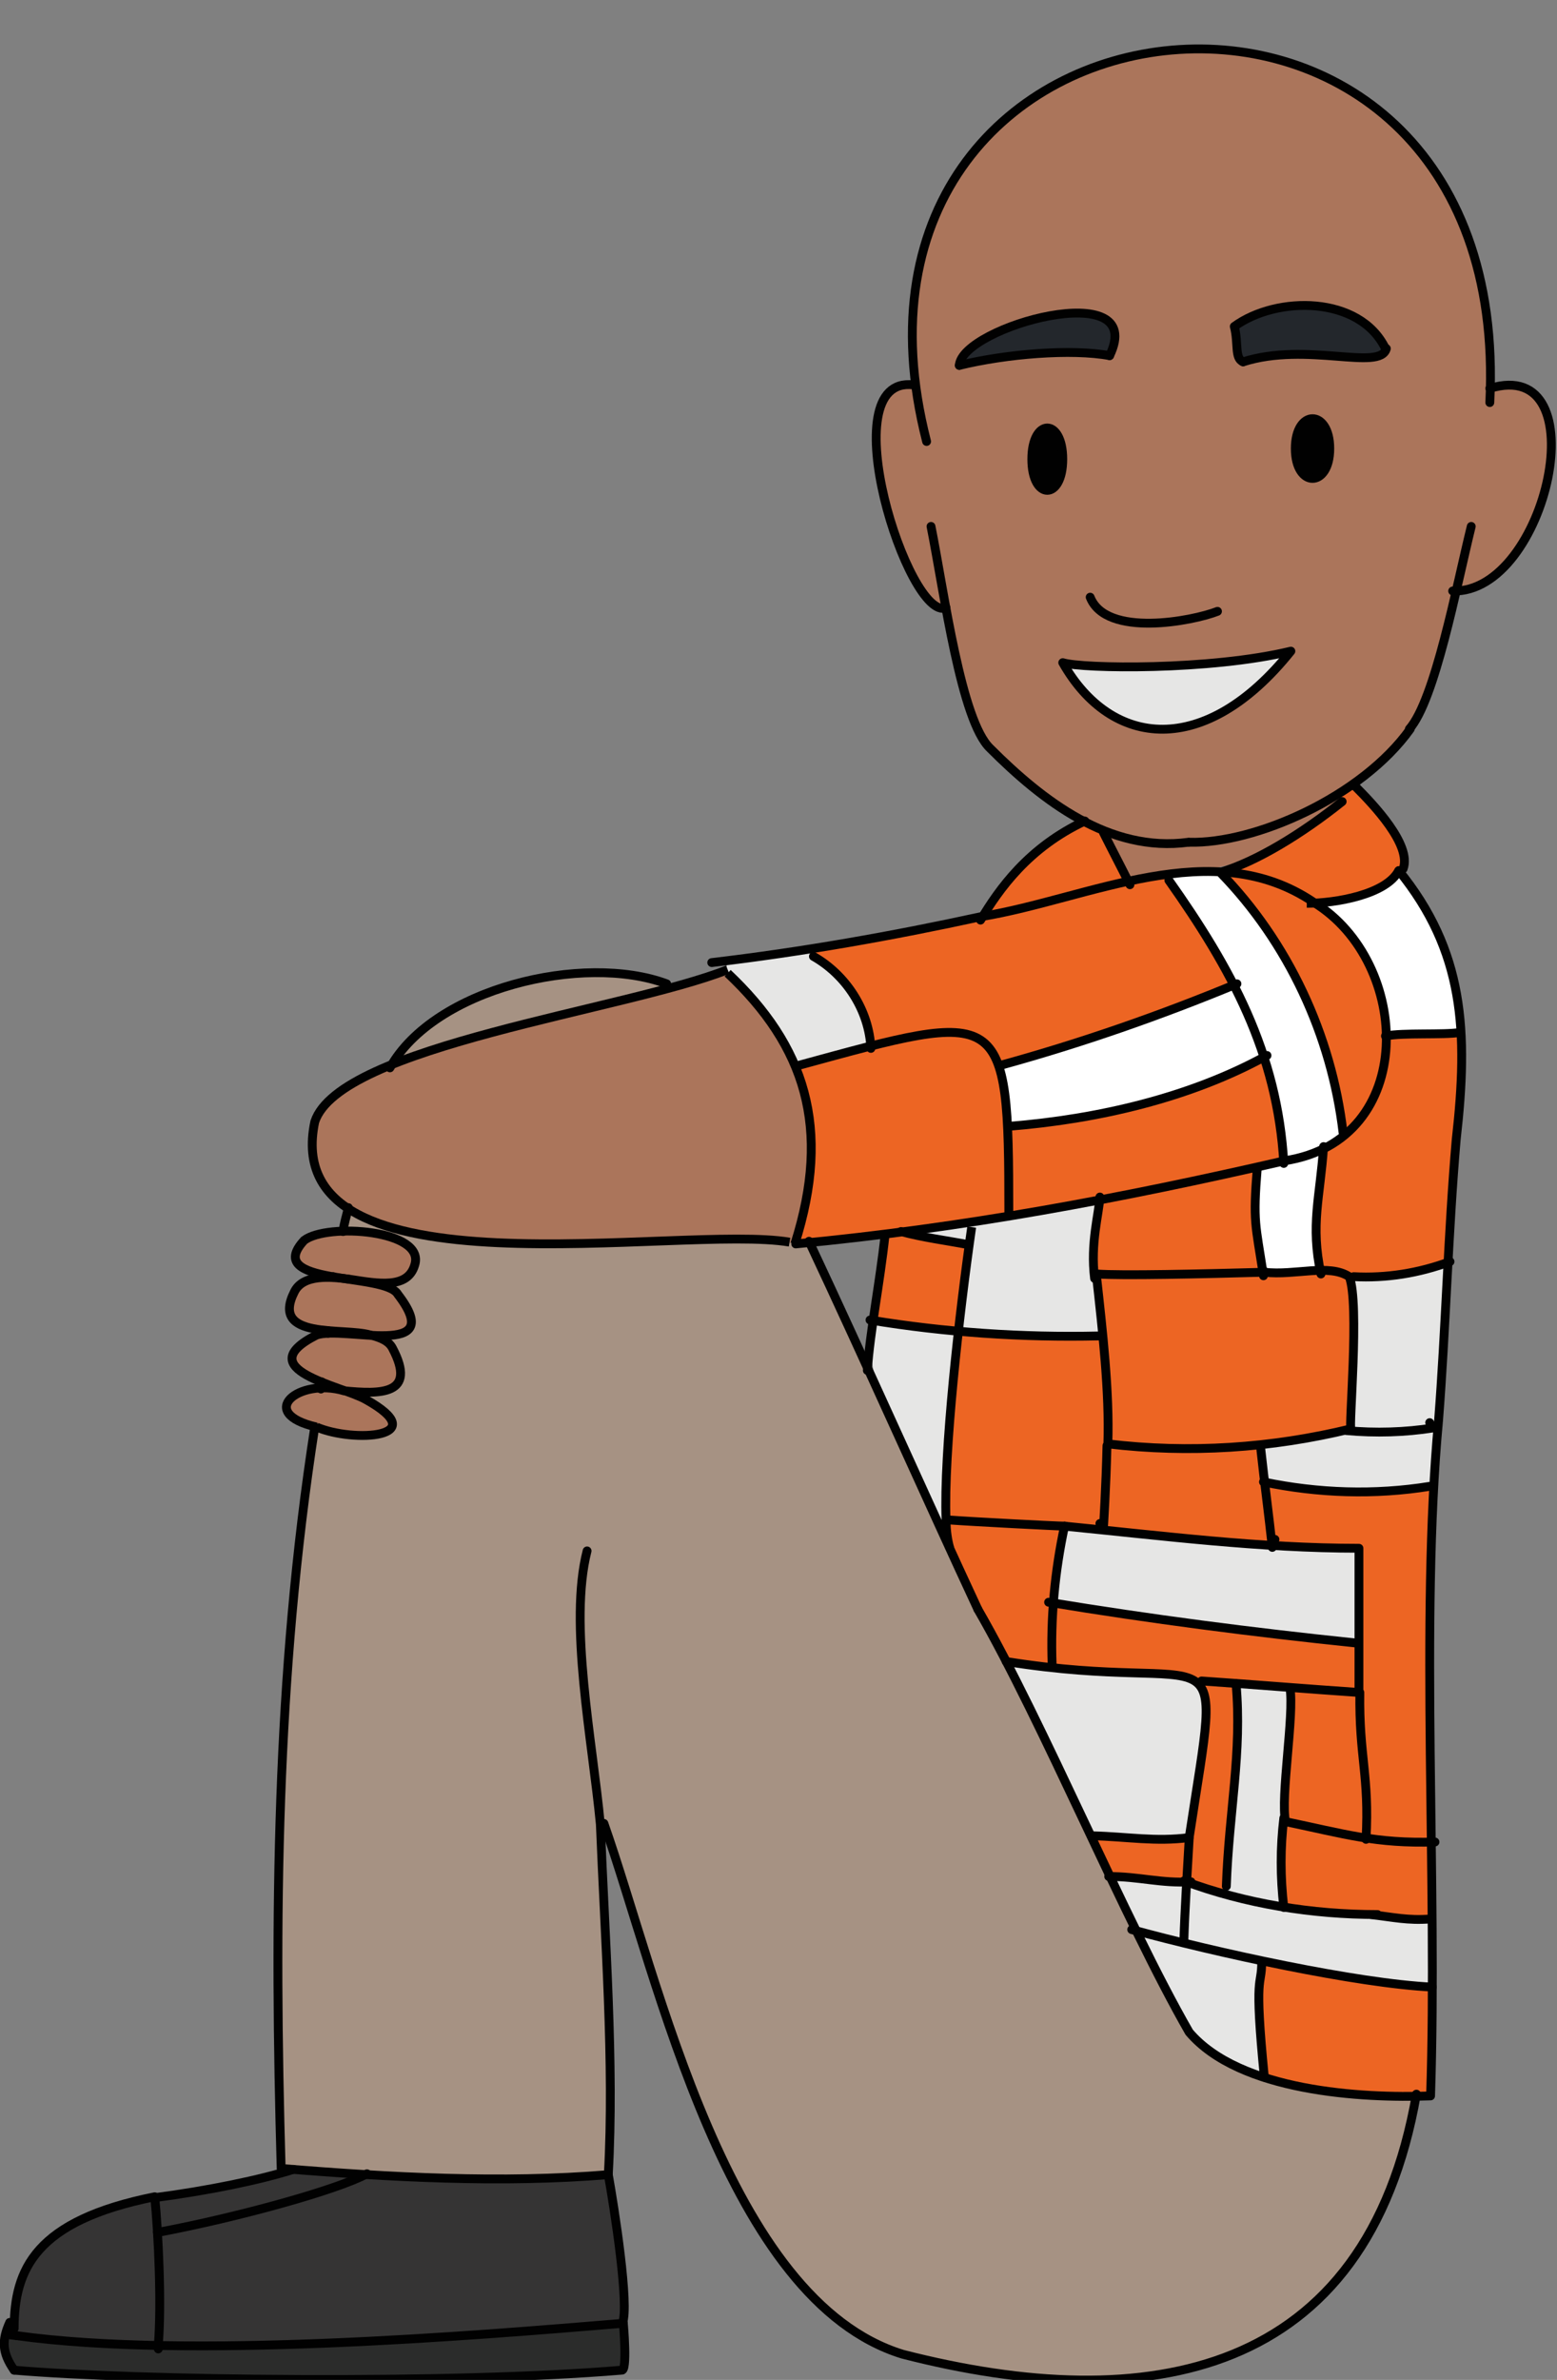 <?xml version="1.0" encoding="UTF-8"?><svg id="Oceania" xmlns="http://www.w3.org/2000/svg" width="176.1" height="269" viewBox="0 0 176.1 269"><rect x="0" y="0" width="176.1" height="269" fill="#808080" stroke="none"/><defs><style>.cls-1{stroke-linecap:round;stroke-linejoin:round;}.cls-1,.cls-2{fill:none;stroke:#010101;}.cls-2{stroke-miterlimit:10;}.cls-3{fill:#2b2c2b;}.cls-3,.cls-4,.cls-5,.cls-6,.cls-7,.cls-8,.cls-9,.cls-10,.cls-11,.cls-12{stroke-width:0px;}.cls-4{fill:#353434;}.cls-5{fill:#23272c;}.cls-6{fill:#ab755b;}.cls-7{fill:#a69283;}.cls-8{fill:#c2a882;}.cls-9{fill:#fff;}.cls-10{fill:#ed6523;}.cls-11{fill:#e6e6e5;}.cls-12{fill:#010101;}</style></defs><path class="cls-9" d="m165.3,116.7c-1.8.3-6.4,0-8.4.3-.3-5.9-3.7-12.1-8.4-15,3.1-.1,8.4-1.2,9.7-3.7,3.7,4,7.2,12.8,7.1,18.3Z"/><path class="cls-7" d="m128.6,218.3c5.9,17,16.5,18.6,31.5,18.7-5.7,31.8-30.5,36.1-58,29.1-19.9-6.1-27.6-42.4-33.8-60h-.4c.6,12.8,1.7,27.1.9,39.6-12.1,1-24.8.3-37-.7-.8-28-.6-55.5,3.8-83.8,7.4,2.8,13.4-.5,3.3-4,4,.4,8.3.5,5.5-4.8-.4-.8-1.3-1.2-2.5-1.5,8.3,1,4.3-6.3-2.2-6.3,10.4,2.3,9.2-6.4-1-5.4.2-.7.4-1.5.6-2.4,4.2,3.2,9.7,3.3,14.9,3.4,12.5,0,25,.4,37.5.3,12.3,27.6,24,51,37,77.8Z"/><path class="cls-5" d="m156.7,39.4c-.6,2.5-9-.9-16.2,1.5-1-.4-.5-2.1-1-4,4.8-3.5,14.2-3.5,17.1,2.5Z"/><path class="cls-9" d="m139.6,111.3c-1.9-4.3-5.5-8.1-7.4-12.6,2-.3,4.1-.4,6-.2,0,0,0,0-.1,0,7.8,7.9,12.5,18.6,14,29.5-2,1.5-4.2,2.4-6.8,3.1-.6-7.5-2.4-13.6-5.7-19.9Z"/><path class="cls-9" d="m142.9,143.9h0c-.9-5.9-1.1-5.8-.6-11.9,2.5-.5,5.3-1.3,7.5-2.4-.4,5.8-1.5,8.6-.4,14.2-1.7,0-4,0-6.5.1Z"/><path class="cls-12" d="m150.4,50.7c0,4.5-3.9,4.5-3.9,0,0-4.5,3.9-4.5,3.9,0Z"/><path class="cls-8" d="m144,174.7v.2c0,0,0-.1,0-.2,0,0,0,0,0,0Z"/><path class="cls-8" d="m142.9,143.9c0,.1,0,.2,0,.3,0-.1,0-.2,0-.3h0Z"/><path class="cls-9" d="m139.6,111.3c1.4,2.6,2.5,5.3,3.4,8.2-8.7,4.7-19.2,7.1-29.1,7.9-.2-2.5-.5-4.9-1.1-6.9,9.1-2.6,18.1-5.6,26.8-9.2Z"/><path class="cls-8" d="m134.3,212.8s0,0,0,0h0s0,0,0,0Z"/><path class="cls-11" d="m146.1,73.5c-9.7,12.2-20.3,11-25.8,1.3,2.3.6,16.8.9,25.8-1.3Z"/><path class="cls-5" d="m119.5,35.6c5,0,8.1-.2,6,4.6-4.3-.8-11.8-.3-17,1.1,1-2.4,5.8-5.6,11-5.7Z"/><path class="cls-8" d="m120.4,172.5h0s0,0,0,0c0,0,0,0,0,0Z"/><path class="cls-12" d="m120.2,51.9c0,4.7-3.5,4.7-3.5,0,0-4.7,3.5-4.7,3.5,0Z"/><path class="cls-10" d="m165.3,116.7c-1.8.3-6.4,0-8.4.3-.3-5.9-3.7-12.1-8.4-15,3.1-.1,8.4-1.2,9.7-3.7l.5-.2c1-2.8-3.7-7.4-5.7-9.6-.6.4-1.2.8-1.7,1.2l.5.8c-4.5,3.6-9.7,6.8-13.8,8,7.8,7.9,12.5,18.6,14,29.5-.7.5-1.5,1-2.3,1.4-.4,5.8-1.5,8.6-.4,14.2-1.7,0-4,0-6.5.1,0,.1,0,.2,0,.3-.9-5.9-1.1-6.1-.7-12.2,1-.2,2.1-.4,3-.7-.3-4.4-1.1-8.2-2.2-11.8-8.7,4.7-19.2,7.1-29.1,7.9-.2-2.5-.5-4.9-1.1-6.9,9.1-2.6,18.1-5.6,26.8-9.2-1.9-4.3-5.5-8.1-7.4-12.6-1.5.2-3,.6-4.4,1-1-1.9-1.9-3.7-2.9-5.6v-.2c-.7-.3-1.4-.7-2.1-1.1-6.3,2.9-9.6,7.6-11.7,10.9-6.4,1.4-12.7,2.6-19.2,3.6v.9c3.9,2.1,6.4,6.1,6.7,10.3-2.9.6-5.7,1.5-8.6,2,2.2,6.9,3,10.6,0,20.2,3.4-.3,6.9-.7,10.1-1.1-.4,3.7-.9,7.1-1.3,9.7,3.2.5,6.4,1,9.6,1.3.4-3.3.8-6.7,1.2-9.8-2.5-.5-4.9-.8-7.3-1.4,7.6-1,14.7-2.2,22.1-3.6-.2,1.6-1,4.8-.6,8.5h.2c.3,2.4.5,4.7.7,6.9-5.5.2-10.9,0-16.4-.5-2,17-2.9,24.5,5.5,37.4,24.9,4,24.4-5.1,20.6,19.9-3.9.5-7.2-.2-11-.2.7,1.5,1.5,3.1,2.2,4.5,3.2,0,5.4.7,8.6.6,0,0,0,0,0,0,1.4.5,2.8,1,4.2,1.4.8-8.6,1.9-15.8,1.4-23.8,2,.1,4,.3,6.1.4.4,2.8-.9,12.3-.6,14.8h-.1c-.4,3.4-.3,6.7,0,10.1,5.6.8,11.1,1.2,16.8,1.3.2-19.3-.8-33,.2-48.8-6.3.8-12.8.9-19.1-.5-.2-1.4-.4-2.8-.5-4.2,3.4-.3,6.8-1,10.2-1.8-.3,0,1-14.2-.2-17.2,3.8.1,7.7-.3,11.3-1.6.2-7.9,1.8-19.5,1.5-26.1Zm-21.4,58c3.2.2,6.5.3,9.8.4,0,3.6,0,7.1,0,10.7-11.6-1-23.1-2.7-34.6-4.5.2-2.9.6-5.8,1.2-8.7,7.9.8,15.7,1.7,23.6,2.2Z"/><path class="cls-10" d="m142.7,221.8c0,2.8-.9,1,.3,13,6.4,1.9,13.2,2.5,18.8,2.2,0-.9.1-6.3.1-12.3-4.3-.1-12-1.5-19.2-3h0Z"/><path class="cls-11" d="m153.1,144.3h-.6c1.2,3,0,17.3.2,17.2-3.4.8-6.7,1.4-10.2,1.8.1,1.4.3,2.8.5,4.2,6.3,1.4,12.7,1.3,19.1.5.6-8.2,1.3-16.9,1.7-25.4-3.4,1.3-7.1,1.8-10.7,1.6Z"/><path class="cls-11" d="m161.8,216.9c-5.6-.1-11.1-.5-16.7-1.3-.3-3.4-.4-6.7,0-10.1h.1c-.3-2.5,1-11.9.6-14.8-2-.2-4-.3-6.1-.4.5,8-.6,15.2-1.4,23.8-4.3-1.6-8.2-1.6-12.8-2,5.6,10.1,6.6,19.9,17.4,22.6-1.2-12.1-.3-10.1-.3-13.1,7.2,1.5,14.9,2.8,19.2,3,0-2.6,0-5.2,0-7.7h0Z"/><path class="cls-11" d="m120.4,172.5c-.6,2.9-1,5.8-1.2,8.7,11.5,1.9,23,3.5,34.6,4.5,0-3.6,0-7.1,0-10.7-3.3,0-6.5-.2-9.7-.3,0,0,0,.1,0,.2,0,0,0-.1,0-.2-7.9-.5-15.7-1.4-23.6-2.2Z"/><path class="cls-11" d="m134.5,207.8c3.8-25,4.3-15.9-20.6-19.9,2.7,5.3,6.2,12.7,9.6,19.7,3.9,0,7.2.7,11,.2Z"/><path class="cls-11" d="m124.3,151h.4c-.2-2.2-.5-4.5-.7-6.9h-.2c-.4-3.7.5-6.9.6-8.5-7.4,1.4-14.5,2.6-22.1,3.6,2.5.6,4.9.9,7.3,1.4-.4,3.2-.9,6.5-1.2,9.8,5.3.5,10.6.7,16,.5Z"/><path class="cls-11" d="m98.8,149.2c-2,9.2,6.9,19.3,8.6,25.7-1-6.9,0-14.3,1-24.4-3.2-.3-6.4-.7-9.6-1.3Z"/><path class="cls-11" d="m92,108.1v-.9c-3.4.5-6.6,1-9.8,1.4v1c.1,0,0,0,0,0v.4c3.2,2.6,6,6.4,7.7,10.5,2.9-.5,5.7-1.4,8.6-2-.3-4.2-2.8-8.3-6.5-10.3Z"/><path class="cls-7" d="m75.4,111.2v.3c-12.8,3.6-20.7,5.7-31.1,8.7,5.4-8.7,21.7-12.5,31.1-9.1Z"/><path class="cls-3" d="m17.9,265.1c13.1.6,42.7-1.7,52.6-2.6,0,0,.6,5.5-.2,5.3-18.9,1.7-54.7,1.3-68.7,0-1.1-1.6-1.4-2.5-1-4.1,6,.6,11.9,1.1,17.3,1.3Z"/><path class="cls-7" d="m41.9,150.9c-1.7,0-3.6-.3-4.9-.2,0-.1,0-.2,0-.3,1.6.2,3.4.2,4.8.5Z"/><path class="cls-7" d="m37.7,144.3c.6.1,1.3.2,1.9.3-.7,0-1.3-.2-1.9-.2,0,0,0,0,0-.1Z"/><path class="cls-7" d="m38.9,157.2c-.9,0-1.9-.2-2.7-.2,0-.3,0-.5.1-.8.8.4,1.8.7,2.6,1Z"/><path class="cls-6" d="m168.5,43.9h-.1c3-52.5-71.7-49.3-64.6-.4-10.3-1.7-1.1,26.7,3.2,25.2,2.2,15.6,6.5,19.3,17.9,25.2v.2c.9,1.9,1.8,3.7,2.8,5.6,9.3-1.5,16.2-1.6,24.1-9.1l-.5-.8c8.5-5.7,10.8-10.5,13.4-23,10.4-.2,16.1-26.7,3.8-22.9Zm-60.1-2.6c.3-4.4,21.4-10.2,17-1.1-4.3-.8-11.8-.3-17,1.1Zm9.9,14.2c-2.2.1-2.2-7.3,0-7.2,2.2-.1,2.2,7.3,0,7.2Zm1.8,19.4c2.3.6,16.8.9,25.8-1.3-9.7,12.2-20.3,11-25.8,1.3Zm26.2-24.2c0-4.5,3.9-4.5,3.9,0,0,4.5-3.9,4.5-3.9,0Zm-5.9-9.8c-1-.4-.5-2.1-1-4,4.8-3.5,14.2-3.5,17.1,2.5-.6,2.5-9-.9-16.2,1.5Z"/><path class="cls-6" d="m89.9,120.5c-1.6-4-4.5-7.9-7.6-10.5v-.4c-11.7,4.6-44,8.6-46.7,17.2-3.9,20.9,41.8,11.1,54.4,13.8,3-9.5,2.1-13.2,0-20.2Z"/><path class="cls-6" d="m38.7,139.2c-8.1.7-6.3,5.1.9,5.4-6.1-2.1-10.6,5.5-2.5,5.8,3.5.1,13.3,2.7,8-4.1-.8-.9-3.1-1.3-5.4-1.7,10.4,2.3,9.2-6.4-1-5.4Z"/><path class="cls-6" d="m35.9,150.9c-6.5,3.1,0,5.1,3.1,6.3,4,.4,8.3.5,5.5-4.8-1.6-2.2-6.4-1.8-8.5-1.5Z"/><path class="cls-6" d="m33.3,157.5c-4.8,5.6,19.5,6.7,8.2.7-1.9-1.1-6.4-2-8.2-.7Z"/><path class="cls-4" d="m68.8,245.8c-11.6,1-23.8.4-35.6-.6h0c-10.8,3.2-33.1,3.2-31.7,17.4h-.5c-.2.5-.4.9-.5,1.4,19.8,2.9,52.5.2,69.8-1.3.8-2-1-12.9-1.6-16.8Z"/><path class="cls-1" d="m158.2,98.4c7.4,9.1,7.9,18.1,6.5,30.4-.9,10.4-1.2,21.6-2,31.8-2.1,22.6-.1,52.1-.9,76.3-7.8.3-21.6-.5-27.3-7.2-7.3-12.7-16.5-35-23.9-47.8"/><path class="cls-1" d="m35.6,161.3c-4.4,28.3-4.6,55.8-3.8,83.8,12.2,1,25,1.7,37,.7.7-12.6-.4-26.9-.9-39.6-.9-9.5-3.6-22.7-1.5-30.9"/><path class="cls-1" d="m36.4,156.2c0,.3,0,.5-.1.8"/><path class="cls-1" d="m37.1,150.4c0,0,0,.2,0,.3"/><path class="cls-1" d="m160.2,236.7c-5.6,32.1-30.4,36.5-58.1,29.4-19.9-6.1-27.6-42.4-33.8-60"/><path class="cls-2" d="m147.8,102.1c3.3,0,9-1,10.4-3.7"/><line class="cls-1" x1="17.9" y1="265.1" x2="17.9" y2="265.5"/><path class="cls-1" d="m17.8,252.3s.2,0,.2,0"/><line class="cls-1" x1="1.1" y1="263.9" x2="1.9" y2="264"/><path class="cls-1" d="m68.8,245.8c.7,3.9,2.4,14.8,1.6,16.8"/><path class="cls-1" d="m70.5,262.6c-16.9,1.4-49.2,4.1-68.6,1.4"/><path class="cls-1" d="m41.5,245.7c-3.3,1.8-14.5,4.9-23.5,6.6"/><path class="cls-1" d="m1.6,263.2c0-6.7,2.4-12.2,15.9-14.9.4,4,.8,12.1.4,16.8"/><path class="cls-1" d="m33.2,245.2c-3.8,1.2-9.6,2.4-15.7,3.2"/><path class="cls-1" d="m1.6,267.9c13.9,1.2,49.8,1.6,68.7,0,.7.2.2-5.3.2-5.3"/><path class="cls-1" d="m1.1,262.5c-.9,2-.9,3.4.5,5.4"/><path class="cls-1" d="m153.3,88.9c2,2,6.4,6.6,5.4,9.3"/><path class="cls-1" d="m107,171.8c0,1.3.2,2.4.4,3.1"/><path class="cls-2" d="m109.9,138.7c-1.4,9.7-3.2,25.6-2.9,33.1"/><path class="cls-1" d="m100.1,139.6c-.6,5.5-1.7,10.9-2,15.3"/><path class="cls-1" d="m91.5,140.3c6.3,13.4,13.6,29.8,19.1,41.6"/><path class="cls-1" d="m37.7,144.3s0,0,0,.1"/><path class="cls-1" d="m39.4,136.5c-.2.9-.5,1.8-.6,2.7"/><path class="cls-1" d="m44.1,120.7c5-9,21.9-13,31.3-9.5"/><path class="cls-1" d="m80.5,108.8c10.2-1.2,20.4-3,30.5-5.2,12.2-2,26.1-9.4,37.6-1.6,11.1,6.8,11.8,26.9-3.3,29.2-18.7,4.3-36.3,7.6-55.3,9.4"/><path class="cls-2" d="m82.3,110c8.7,8.2,11.8,17.4,7.6,30.6"/><path class="cls-1" d="m138,98.6c4.1-1.2,9.3-4.4,13.8-8"/><path class="cls-1" d="m134.5,95.2c7.4.2,19.5-5.1,25-12.8"/><path class="cls-1" d="m105.3,59.5c1.5,7.5,3.4,22,6.7,25.1,5.9,5.9,13.5,11.8,22.4,10.6"/><path class="cls-1" d="m108.5,41.3c5.3-1.3,12.7-1.9,17-1.1"/><path class="cls-1" d="m140.6,40.9c7.2-2.3,15.5,1.1,16.2-1.5"/><path class="cls-1" d="m123.3,67.5c1.8,4.6,11.6,2.7,14.4,1.6"/><path class="cls-1" d="m168.5,43.9c12.4-3.8,6.5,23.2-4.2,22.9"/><path class="cls-1" d="m166.4,59.5c-1.7,6.9-4.1,19.6-7,22.9"/><path class="cls-1" d="m108.5,41.3c.3-4.4,21.4-10.2,17-1.1"/><path class="cls-1" d="m140.6,40.9c-1-.4-.5-2.1-1-4,4.8-3.5,14.2-3.5,17.1,2.5"/><path class="cls-1" d="m120.2,74.9c5.5,9.7,16.1,10.8,25.8-1.3-9.1,2.2-23.6,2-25.8,1.3Z"/><path class="cls-1" d="m120.2,51.9c0,4.7-3.5,4.7-3.5,0,0-4.7,3.5-4.7,3.5,0Z"/><path class="cls-1" d="m104.8,49.9c-13.9-54.1,66.6-62.4,63.7-4.4"/><path class="cls-1" d="m103.3,43.5c-9.5-1.1-.5,26.8,3.7,25.2"/><path class="cls-1" d="m146.5,50.7c0,4.5,3.9,4.5,3.9,0,0-4.5-3.9-4.5-3.9,0Z"/><path class="cls-1" d="m90.4,120.4c23.1-6.3,23.7-6.8,23.7,16.6"/><path class="cls-1" d="m124,144.1c.7,6.3,1.5,13.3,1.3,19.1,9.2,1.1,18.5.5,27.5-1.7-.3,0,1-14.2-.2-17.2-2.3-1.5-6.1-.1-9.6-.5-7.2.2-16.2.4-18.9.2Z"/><path class="cls-1" d="m123.6,207.5c3.9.1,7.1.7,10.9.2,3.8-25,4.2-15.9-20.7-19.9"/><path class="cls-1" d="m124.4,135.3c-.1,1.9-1.1,5.2-.6,9.2"/><path class="cls-1" d="m124.3,151c-8.7.2-17.4-.4-25.9-1.8"/><path class="cls-1" d="m120.4,172.5c-1.1,5.1-1.6,10.4-1.4,15.7"/><path class="cls-1" d="m135.9,190c5.9.4,11.9.9,17.8,1.3,0-5.4,0-10.8,0-16.3-11.2,0-22.1-1.4-33.3-2.5"/><path class="cls-1" d="m125.2,163.4c-.1,4.6-.4,9.3-.4,9.3-.1-.2-.2-.4-.4-.5"/><path class="cls-1" d="m155.8,216.4c-7.4,0-14.9-1.2-21.9-3.8"/><path class="cls-1" d="m128,218.1c9.5,2.6,25.5,6.1,34,6.5"/><path class="cls-1" d="m142.6,163.8c.4,3.7.9,7.4,1.3,11.1,0-.3.2-.6.3-.9"/><path class="cls-1" d="m162.3,208.2c-6.7.2-10.2-.9-16.9-2.3-.6-2.7,1-12.1.5-15.1"/><path class="cls-1" d="m145.2,205.5c-.4,3.4-.4,6.6,0,10.1"/><path class="cls-1" d="m139.8,190.3c.7,7.8-.8,14.4-1.1,22.9"/><path class="cls-1" d="m142.2,132c-.5,6.2-.2,6.3.7,12.2,0-.2,0-.4,0-.6"/><path class="cls-1" d="m164,142.6c-3.5,1.3-7.2,1.9-10.9,1.7"/><path class="cls-1" d="m134.5,207.8c-.2,3.4-.5,8.2-.6,11.5"/><path class="cls-1" d="m134.7,212.7c-3.4.2-5.8-.6-9.3-.6"/><path class="cls-1" d="m132.2,99.5c7,9.9,12.3,19.5,13,32"/><path class="cls-1" d="m142.7,221.8c0,2.9-.9.9.3,13"/><path class="cls-1" d="m152.3,161.7c3.3.3,6.6.2,9.8-.3-.1-.2-.3-.4-.4-.6"/><path class="cls-1" d="m142.9,167.5c6.2,1.3,12.6,1.5,18.8.5"/><path class="cls-1" d="m149.7,129.6c-.4,5.8-1.5,8.8-.3,14.4"/><path class="cls-1" d="m153.8,191.3c-.1,7.3,1.1,9.4.7,16.6"/><path class="cls-1" d="m107.3,171.8c2.7.2,12.3.7,13.2.7,0,0,0,0,0,0"/><path class="cls-1" d="m155,216.4c2.6.3,4.2.7,6.8.5"/><path class="cls-1" d="m109.6,140.7c-2.6-.5-5.1-.8-7.7-1.5"/><path class="cls-1" d="m153.3,185.7c-11.6-1.2-23.2-2.7-34.7-4.6"/><path class="cls-1" d="m143.3,119.3c-8.7,4.8-19.2,7.2-29.1,8"/><path class="cls-1" d="m139.9,111.2c-8.7,3.6-17.6,6.7-26.7,9.2"/><path class="cls-1" d="m92,108.1c3.7,2.1,6.3,6.1,6.5,10.4"/><path class="cls-1" d="m138,98.6c7.7,7.9,12.6,18.4,13.9,29.4"/><path class="cls-1" d="m165.1,116.7c-1.8.3-6.4,0-8.4.4"/><path class="cls-2" d="m82.3,109.6c-11.6,4.6-43.9,8.6-46.7,17.2-4.3,20.4,41.4,11.5,53.7,13.6"/><path class="cls-2" d="m39.6,144.6c-2.2-.3-5.3-.6-6.3,1.4-2.8,5.5,5.6,4,8.6,4.9,1.2.3,2.1.7,2.5,1.5,2.8,5.3-1.4,5.2-5.5,4.8-5.1-1.5-10,2.5-3.1,4.1"/><path class="cls-2" d="m35.8,161.3c4.2,1.8,13.3,1.2,5.6-3.1-2.8-1.6-13.3-3.4-5.6-7.3,3.1-1.1,14.9,2.8,9.2-4.6-1.4-2.5-15.4-.9-10.6-6.1,2.6-2,13.8-1.2,12.5,2.8-.8,2.7-4.1,2.1-7.3,1.6"/><path class="cls-1" d="m124.8,94.1c1,2,2,3.9,3,5.9"/><path class="cls-1" d="m122.7,92.8c-6.4,3-9.7,7.7-11.8,11.2"/></svg>